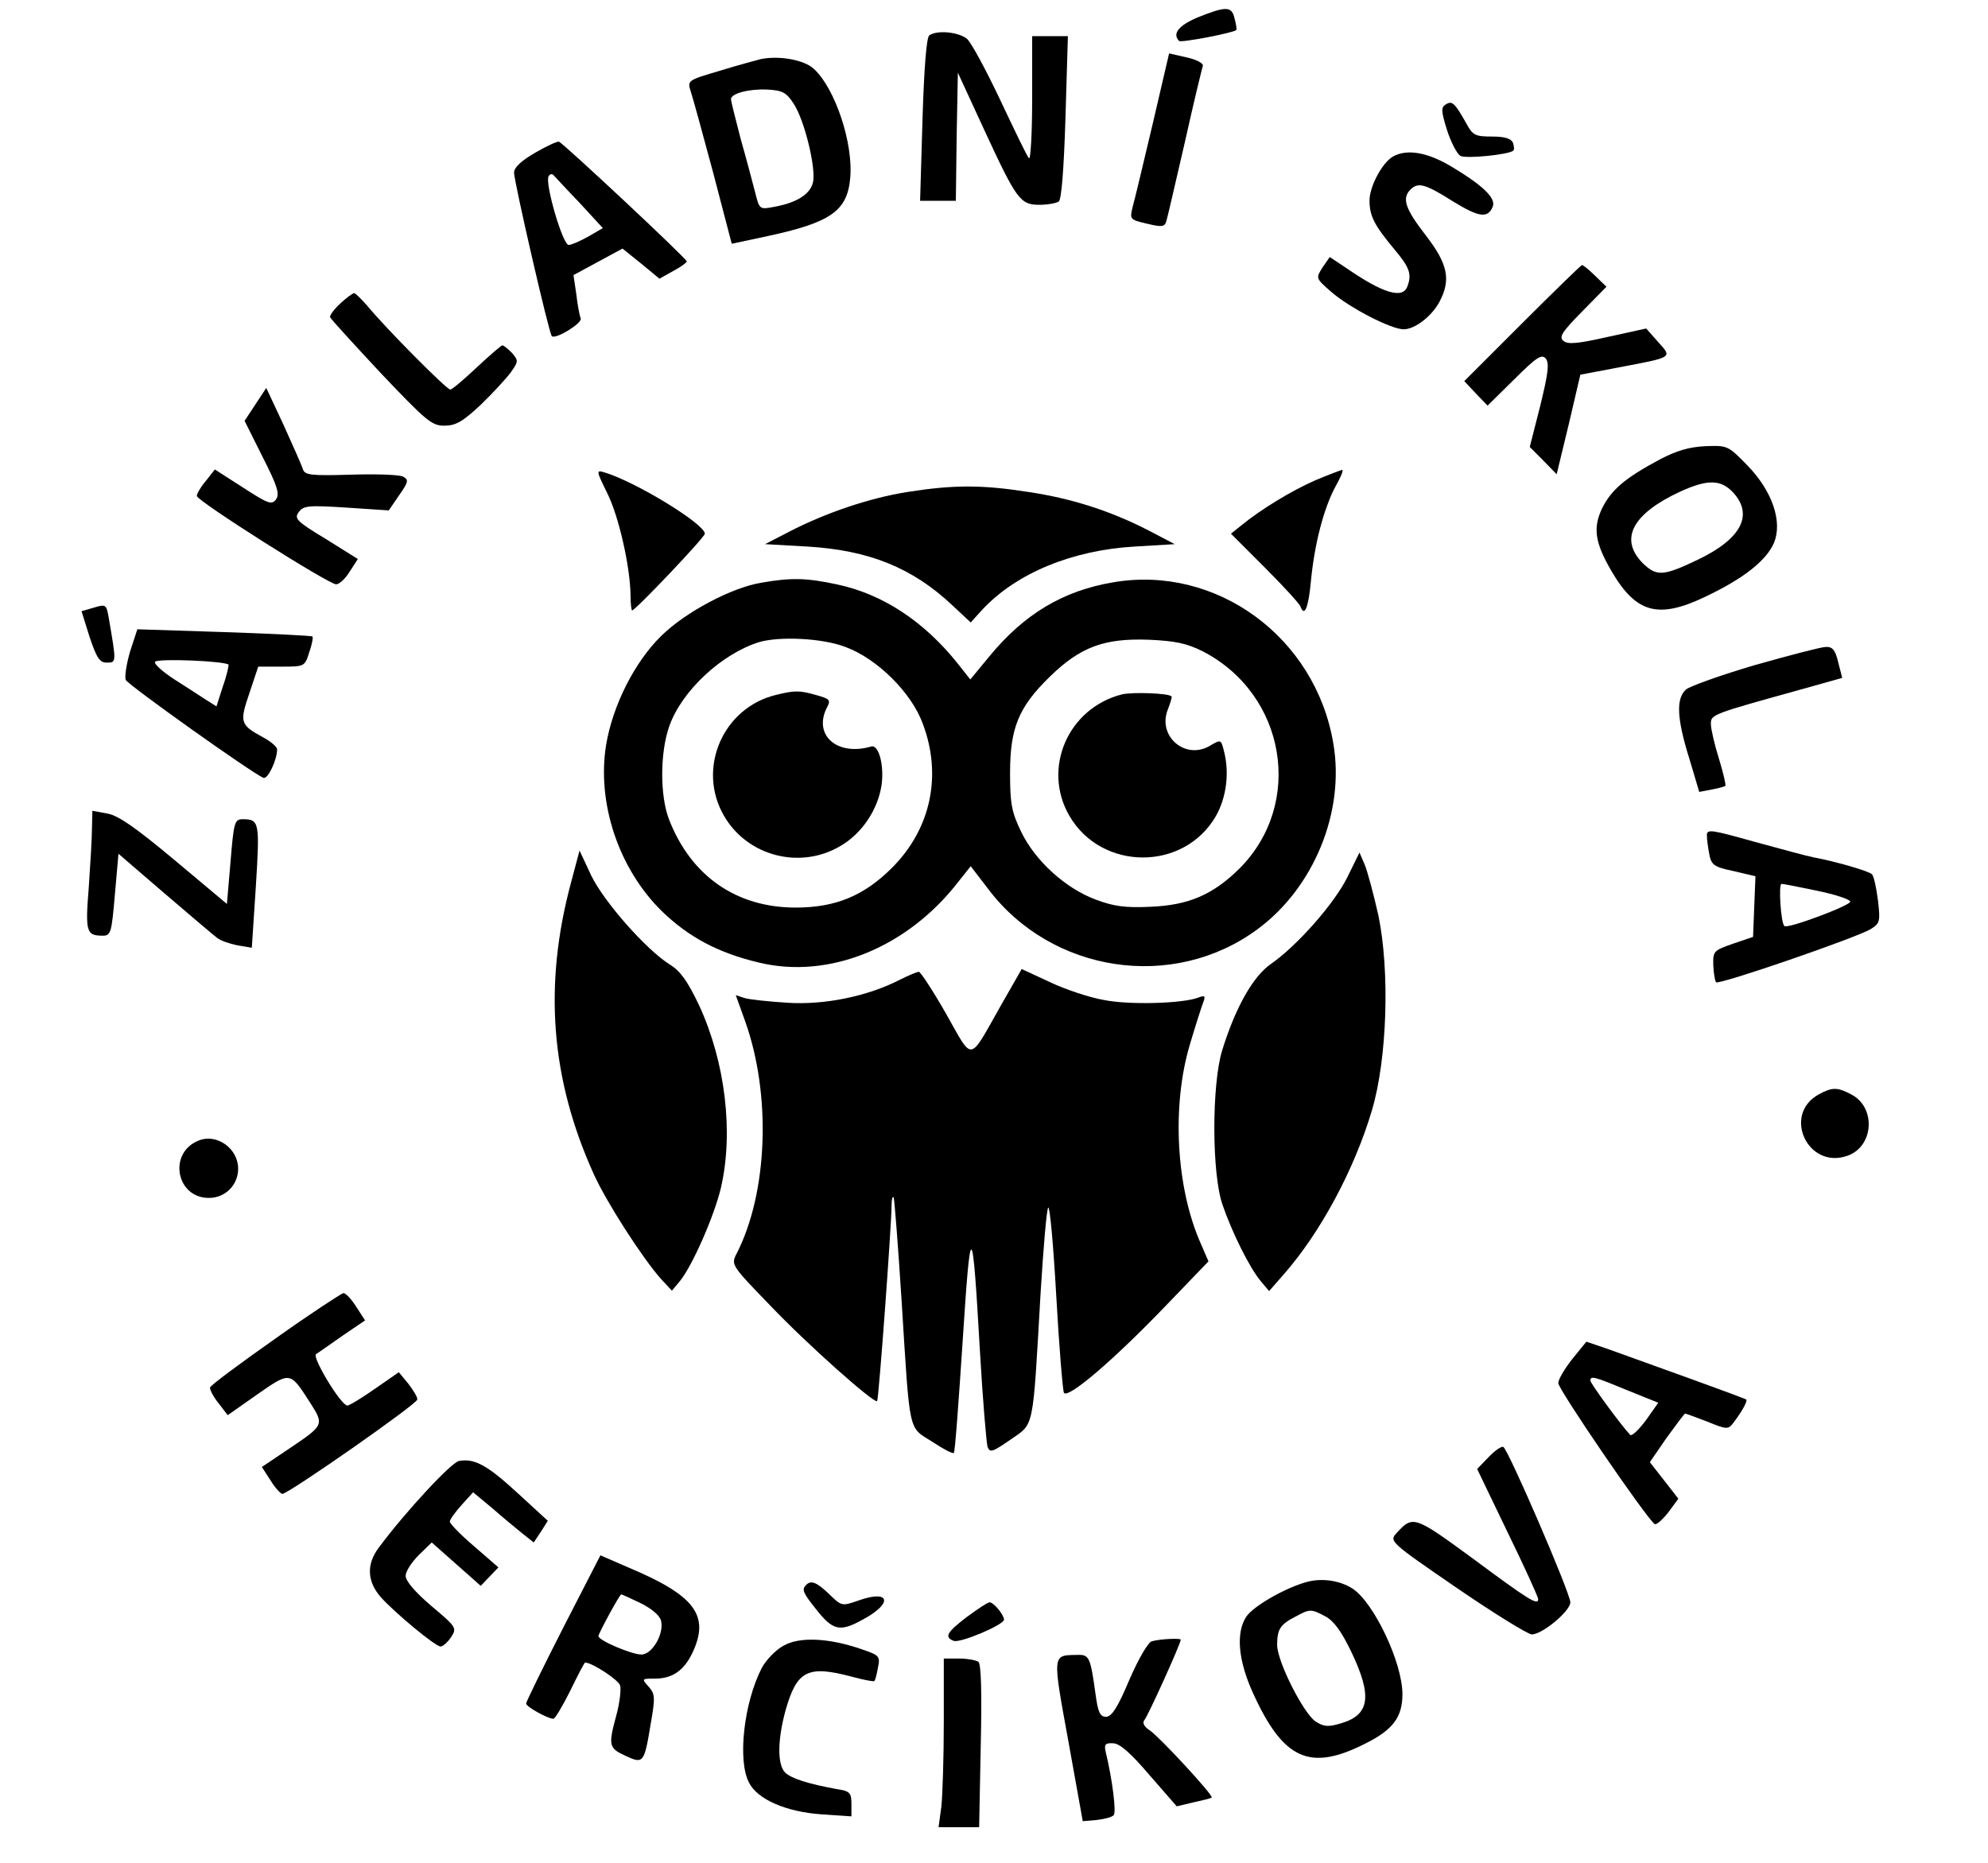<?xml version="1.0" standalone="no"?>
<!DOCTYPE svg PUBLIC "-//W3C//DTD SVG 20010904//EN"
 "http://www.w3.org/TR/2001/REC-SVG-20010904/DTD/svg10.dtd">
<svg version="1.0" xmlns="http://www.w3.org/2000/svg"
 width="495pt" height="464pt" viewBox="0 0 495 464"
 preserveAspectRatio="xMidYMid meet">

<g transform="translate(0,464) scale(0.1,-0.1)"
fill="#000000" stroke="none">
<path d="M2983 4597 c-48 -20 -65 -41 -47 -59 4 -5 134 20 142 27 2 1 0 14 -4
29 -7 31 -21 31 -91 3z"/>
<path d="M2314 4552 c-7 -4 -13 -79 -17 -209 l-6 -203 44 0 45 0 2 159 3 160
65 -141 c81 -175 90 -188 138 -188 20 0 42 4 48 8 7 4 13 80 17 210 l6 202
-44 0 -45 0 0 -157 c0 -86 -4 -153 -8 -147 -5 5 -36 70 -71 144 -35 74 -72
143 -83 153 -20 17 -74 23 -94 9z"/>
<path d="M2870 4331 c-23 -97 -45 -190 -50 -207 -7 -30 -7 -31 36 -41 37 -9
44 -8 48 6 3 9 23 97 46 196 22 99 43 185 45 191 2 6 -16 16 -40 21 l-44 10
-41 -176z"/>
<path d="M1895 4493 c-11 -3 -57 -15 -102 -29 -81 -24 -82 -24 -73 -52 5 -15
30 -106 56 -203 l46 -176 89 19 c158 34 199 63 206 145 8 85 -37 222 -90 271
-24 23 -86 34 -132 25z m81 -111 c27 -40 57 -163 48 -197 -7 -29 -41 -50 -96
-60 -37 -7 -37 -7 -48 37 -6 23 -22 84 -36 133 -13 50 -24 94 -24 98 0 14 44
26 90 24 38 -2 48 -7 66 -35z"/>
<path d="M3600 4380 c-12 -7 -12 -16 3 -64 10 -31 25 -59 33 -64 14 -8 122 3
132 13 3 2 2 11 -1 20 -5 10 -20 15 -52 15 -41 0 -48 3 -63 31 -30 53 -36 59
-52 49z"/>
<path d="M1333 4260 c-36 -21 -53 -37 -53 -50 0 -22 87 -401 94 -407 9 -9 76
32 72 44 -3 7 -8 34 -11 60 l-7 48 61 33 61 33 46 -37 46 -38 34 19 c19 10 34
21 34 24 0 7 -307 294 -318 298 -4 2 -31 -11 -59 -27z m111 -126 l57 -62 -36
-21 c-20 -11 -42 -21 -49 -21 -15 0 -60 155 -50 171 3 6 9 7 13 2 4 -4 33 -36
65 -69z"/>
<path d="M3468 4250 c-27 -16 -58 -75 -58 -109 0 -39 12 -62 62 -122 38 -45
44 -62 32 -93 -12 -31 -61 -16 -151 46 l-42 28 -18 -26 c-17 -27 -17 -27 22
-61 46 -40 149 -93 180 -93 28 0 71 33 90 70 28 54 20 93 -35 164 -51 66 -60
92 -38 114 19 19 37 14 105 -29 65 -40 88 -44 100 -13 8 21 -26 53 -101 98
-61 37 -113 46 -148 26z"/>
<path d="M3790 3835 l-144 -144 29 -31 29 -30 66 65 c56 56 69 64 79 52 9 -12
6 -36 -14 -118 l-26 -102 34 -34 33 -34 30 124 29 124 95 18 c137 26 134 24
99 63 l-30 34 -96 -21 c-75 -17 -99 -19 -110 -10 -12 10 -4 22 47 74 l60 61
-28 27 c-15 15 -30 27 -33 27 -2 0 -69 -65 -149 -145z"/>
<path d="M847 3884 c-15 -14 -27 -30 -25 -34 2 -5 59 -67 126 -139 113 -119
127 -131 158 -131 29 0 46 10 91 52 30 29 64 66 75 81 19 27 19 29 3 48 -10
10 -21 19 -24 19 -3 0 -32 -25 -64 -55 -32 -30 -61 -55 -66 -55 -9 0 -161 153
-206 208 -15 17 -30 32 -33 32 -4 0 -20 -12 -35 -26z"/>
<path d="M636 3633 l-27 -41 45 -90 c37 -73 43 -92 33 -106 -11 -14 -20 -10
-82 30 l-70 45 -22 -28 c-13 -15 -23 -33 -23 -38 0 -12 328 -220 347 -220 8 0
23 14 34 32 l20 31 -80 50 c-73 44 -79 51 -67 67 12 16 24 17 119 11 l105 -7
26 38 c23 33 24 38 10 46 -9 5 -67 7 -130 5 -102 -3 -115 -1 -120 14 -3 10
-25 59 -48 110 l-43 92 -27 -41z"/>
<path d="M4133 3496 c-88 -47 -121 -76 -144 -122 -23 -49 -18 -85 24 -157 61
-104 116 -119 233 -63 95 45 152 90 171 134 22 53 -4 129 -66 193 -48 49 -49
50 -104 48 -41 -2 -72 -11 -114 -33z m182 -82 c52 -56 21 -116 -88 -168 -86
-41 -102 -42 -137 -8 -59 60 -25 123 94 178 68 31 101 30 131 -2z"/>
<path d="M1512 3412 c29 -58 57 -183 58 -254 0 -21 2 -38 4 -38 8 0 181 182
181 191 0 24 -173 130 -251 153 -20 6 -19 3 8 -52z"/>
<path d="M3275 3444 c-57 -25 -134 -71 -185 -113 l-25 -20 85 -85 c47 -47 86
-90 88 -96 10 -28 20 -3 26 62 9 94 32 182 61 236 13 23 21 42 17 42 -4 -1
-34 -12 -67 -26z"/>
<path d="M2260 3415 c-95 -15 -204 -52 -295 -99 l-60 -31 105 -6 c154 -9 262
-53 361 -146 l46 -43 29 32 c85 91 224 148 379 157 l100 6 -65 34 c-93 48
-191 80 -300 96 -114 18 -186 18 -300 0z"/>
<path d="M1896 3189 c-74 -12 -189 -73 -249 -132 -67 -65 -122 -175 -138 -273
-23 -145 32 -308 139 -413 66 -64 140 -104 242 -128 174 -42 369 37 496 201
l31 39 43 -56 c158 -210 461 -256 671 -101 140 103 218 292 189 462 -44 265
-291 446 -548 402 -125 -21 -222 -79 -309 -185 l-47 -57 -30 38 c-84 106 -188
175 -303 199 -75 16 -113 17 -187 4z m209 -160 c79 -29 165 -114 193 -192 48
-128 20 -261 -77 -358 -70 -70 -141 -99 -240 -99 -147 0 -260 78 -315 219 -23
59 -23 168 1 234 31 87 130 179 223 208 51 15 158 10 215 -12z m890 -11 c207
-107 253 -379 91 -541 -66 -65 -126 -91 -221 -95 -63 -3 -92 1 -137 18 -75 28
-150 96 -185 168 -24 50 -28 69 -28 147 0 112 21 164 99 240 76 74 135 96 246
92 67 -3 95 -9 135 -29z"/>
<path d="M1934 2910 c-134 -31 -200 -184 -131 -302 58 -100 189 -134 289 -75
54 31 94 91 103 152 7 49 -7 102 -26 96 -86 -25 -146 30 -109 99 9 17 5 20
-27 29 -42 12 -54 12 -99 1z"/>
<path d="M2794 2911 c-135 -34 -200 -185 -131 -303 80 -137 284 -138 364 -1
27 47 35 110 20 165 -7 27 -7 27 -36 10 -60 -34 -128 24 -104 89 7 18 12 34
10 35 -8 8 -97 11 -123 5z"/>
<path d="M234 3127 l-31 -9 20 -64 c18 -53 25 -64 43 -64 24 0 24 0 5 110 -6
35 -7 36 -37 27z"/>
<path d="M324 3018 c-9 -31 -14 -62 -11 -71 5 -12 314 -232 343 -244 11 -4 34
45 34 71 0 6 -16 20 -35 30 -57 31 -59 37 -34 110 l22 66 58 0 c57 0 58 0 69
36 7 19 10 37 8 39 -2 2 -101 7 -220 11 l-216 7 -18 -55z m245 -33 c1 -2 -4
-26 -14 -54 l-16 -50 -27 17 c-15 10 -51 33 -79 51 -29 19 -50 38 -47 43 6 9
173 2 183 -7z"/>
<path d="M4370 2984 c-85 -25 -163 -53 -172 -61 -25 -22 -23 -72 8 -171 l25
-84 31 6 c18 3 33 8 34 9 2 2 -5 32 -16 68 -11 35 -20 74 -20 86 0 24 0 24
231 88 l96 27 -10 39 c-7 30 -14 39 -31 38 -11 0 -91 -21 -176 -45z"/>
<path d="M229 2578 c0 -24 -4 -90 -8 -148 -9 -111 -6 -120 35 -120 20 0 22 8
30 102 l9 102 115 -99 c63 -54 122 -104 130 -110 8 -7 31 -15 51 -19 l36 -6
10 152 c10 161 9 168 -33 168 -20 0 -22 -8 -30 -106 l-9 -105 -130 109 c-97
81 -140 111 -167 116 l-38 7 -1 -43z"/>
<path d="M4250 2560 c0 -10 3 -31 6 -47 5 -27 12 -32 60 -42 l55 -13 -3 -75
-3 -76 -50 -17 c-48 -17 -50 -18 -49 -54 1 -20 4 -39 7 -42 7 -7 353 112 386
133 22 14 23 19 17 71 -4 31 -10 60 -15 65 -8 8 -91 32 -145 42 -16 3 -82 21
-148 39 -107 30 -118 32 -118 16z m274 -138 c44 -9 81 -21 83 -27 3 -9 -157
-69 -164 -61 -9 8 -15 106 -7 105 5 0 45 -8 88 -17z"/>
<path d="M1422 2443 c-69 -256 -51 -490 57 -728 32 -70 120 -207 167 -260 l27
-29 20 24 c31 38 85 161 102 232 32 138 11 313 -54 454 -29 61 -47 86 -73 102
-59 37 -164 156 -196 222 l-29 62 -21 -79z"/>
<path d="M3356 2458 c-31 -65 -126 -173 -191 -218 -45 -31 -89 -109 -122 -216
-26 -85 -26 -307 1 -384 24 -70 68 -158 95 -190 l21 -25 35 40 c92 104 177
262 221 410 38 128 45 346 16 486 -12 53 -27 109 -34 126 l-13 30 -29 -59z"/>
<path d="M2492 2136 c-81 -143 -68 -141 -136 -21 -33 58 -64 105 -68 105 -5 0
-26 -9 -48 -20 -80 -41 -187 -63 -279 -57 -47 3 -96 8 -108 12 l-21 7 23 -64
c66 -184 57 -428 -21 -580 -14 -27 -13 -29 82 -127 94 -99 261 -247 268 -240
4 4 36 441 36 488 0 14 2 22 5 20 2 -3 11 -119 20 -259 21 -336 16 -312 76
-350 27 -18 52 -31 54 -28 3 2 12 128 22 279 20 309 24 306 43 -26 7 -121 16
-228 19 -238 6 -15 12 -13 57 18 60 42 55 19 75 365 7 113 15 209 19 213 4 4
13 -95 20 -220 7 -125 16 -234 19 -241 9 -17 124 81 258 221 l102 106 -19 44
c-62 139 -73 344 -27 497 14 47 29 94 33 104 6 16 4 18 -12 12 -38 -15 -173
-19 -236 -6 -35 6 -95 26 -133 44 l-71 33 -52 -91z"/>
<path d="M4529 1915 c-92 -50 -28 -188 71 -153 66 23 72 121 9 153 -34 18 -47
18 -80 0z"/>
<path d="M495 1800 c-77 -30 -57 -143 25 -143 41 0 73 32 73 73 0 50 -53 88
-98 70z"/>
<path d="M686 1307 c-88 -62 -161 -116 -163 -122 -1 -5 8 -23 21 -39 l23 -30
74 52 c82 57 81 57 130 -19 37 -58 37 -57 -55 -119 l-64 -43 22 -34 c11 -18
25 -33 29 -33 15 0 336 224 336 235 1 6 -10 23 -22 39 l-24 29 -59 -41 c-33
-23 -64 -42 -69 -42 -16 0 -89 121 -78 128 6 4 35 24 66 46 l56 38 -22 34
c-12 19 -26 34 -32 34 -5 -1 -82 -51 -169 -113z"/>
<path d="M3915 1256 c-19 -24 -35 -51 -35 -60 0 -16 221 -339 240 -351 4 -3
19 10 34 29 l25 34 -35 45 -36 46 42 61 c24 33 44 60 46 60 2 0 26 -9 55 -20
49 -20 52 -20 65 -3 20 26 36 54 32 58 -3 3 -225 83 -345 126 l-53 18 -35 -43z
m137 -78 l77 -31 -31 -44 c-18 -24 -35 -40 -39 -36 -22 23 -99 128 -99 135 0
13 10 10 92 -24z"/>
<path d="M3706 1011 l-28 -29 76 -158 c42 -86 76 -161 76 -166 0 -17 -24 -2
-164 102 -145 106 -148 107 -189 62 -18 -20 -16 -22 150 -136 92 -63 176 -115
187 -116 26 0 96 58 96 80 0 23 -156 384 -167 387 -5 2 -22 -10 -37 -26z"/>
<path d="M1143 1002 c-19 -3 -134 -127 -200 -216 -31 -41 -29 -84 5 -123 36
-40 136 -123 149 -123 6 0 18 11 26 23 15 23 14 25 -49 78 -40 34 -64 62 -64
75 0 11 15 34 33 52 l32 31 61 -54 61 -54 22 23 22 23 -61 53 c-33 28 -60 56
-60 61 0 5 13 23 29 41 l29 32 47 -39 c25 -22 59 -50 75 -63 l29 -23 18 27 17
27 -74 68 c-76 70 -108 88 -147 81z"/>
<path d="M1402 586 c-51 -100 -92 -184 -92 -188 0 -8 54 -38 68 -38 4 0 23 32
42 70 19 39 35 70 37 70 17 0 83 -43 87 -57 3 -10 -1 -43 -9 -73 -21 -77 -19
-83 22 -102 45 -21 47 -19 63 78 12 68 11 76 -5 94 -18 20 -17 20 16 20 43 0
72 20 93 64 44 93 7 143 -160 213 l-69 30 -93 -181z m193 62 c28 -14 48 -31
51 -44 8 -32 -22 -84 -49 -84 -24 0 -107 35 -107 46 0 6 53 104 57 104 1 0 23
-10 48 -22z"/>
<path d="M3255 701 c-53 -14 -134 -60 -152 -87 -26 -40 -20 -108 16 -188 76
-168 142 -198 280 -128 69 34 93 66 93 123 0 79 -71 228 -124 263 -31 20 -75
27 -113 17z m45 -86 c21 -11 40 -37 65 -89 52 -109 46 -156 -25 -177 -33 -10
-43 -9 -64 4 -31 21 -96 150 -96 191 0 39 8 51 45 70 37 20 39 20 75 1z"/>
<path d="M2007 693 c-11 -11 -8 -19 24 -59 43 -55 60 -59 119 -26 74 40 66 74
-11 47 -43 -15 -43 -15 -74 15 -31 30 -46 36 -58 23z"/>
<path d="M2408 614 c-50 -38 -58 -51 -33 -60 16 -6 125 40 125 53 -1 13 -26
43 -36 43 -5 0 -30 -17 -56 -36z"/>
<path d="M1951 542 c-19 -10 -43 -35 -54 -55 -45 -87 -61 -231 -32 -286 21
-42 93 -73 181 -79 l74 -5 0 31 c0 28 -4 32 -37 37 -71 13 -112 26 -128 41
-20 20 -19 82 1 155 28 99 55 113 164 84 30 -8 55 -13 57 -11 2 1 6 16 9 33 6
29 4 31 -43 47 -79 27 -152 31 -192 8z"/>
<path d="M2868 553 c-9 -2 -33 -43 -56 -96 -29 -69 -44 -92 -58 -92 -15 0 -20
11 -26 55 -13 95 -16 100 -46 99 -62 -1 -62 5 -22 -214 l36 -200 35 3 c18 2
38 7 42 12 7 6 -3 88 -20 158 -4 18 -1 22 18 21 17 0 44 -24 91 -79 l68 -78
42 10 c23 5 44 10 45 12 5 5 -129 150 -154 167 -14 9 -19 19 -14 25 8 8 91
191 91 201 0 4 -51 2 -72 -4z"/>
<path d="M2350 353 c0 -87 -3 -182 -6 -211 l-7 -52 50 0 51 0 4 203 c3 135 1
204 -6 209 -6 4 -28 8 -48 8 l-38 0 0 -157z"/>
</g>
</svg>
